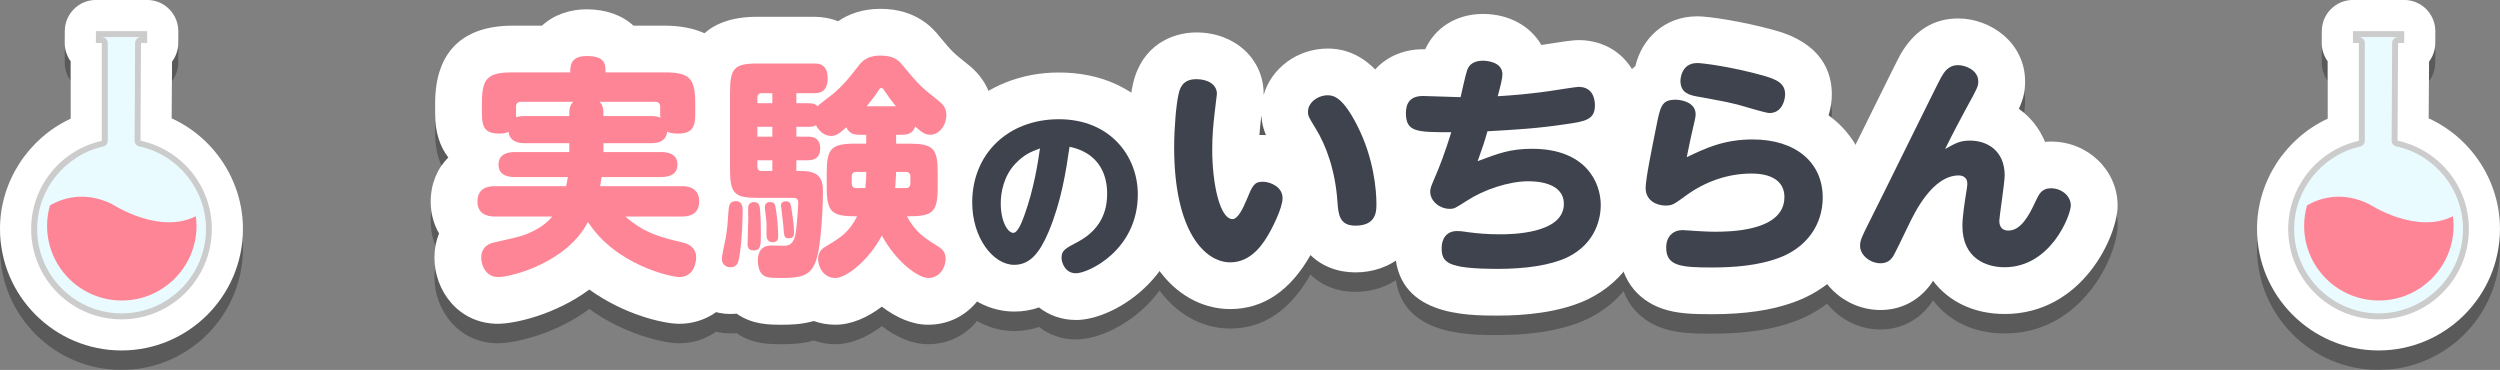 <?xml version="1.0" encoding="UTF-8"?>
<svg id="_レイヤー_2" data-name="レイヤー_2" xmlns="http://www.w3.org/2000/svg" width="642.02" height="95" viewBox="0 0 642.02 95">
  <rect x="0" y="0" width="642.02" height="95" fill="#808080" stroke="none"/>
  <defs>
    <style>
      .cls-1 {
        opacity: .3;
      }

      .cls-2 {
        fill: #fff;
      }

      .cls-3 {
        fill: #e6faff;
        opacity: .85;
      }

      .cls-4 {
        fill: #fe8596;
      }

      .cls-5 {
        fill: #ccc;
      }

      .cls-6 {
        fill: #3e434d;
      }
    </style>
  </defs>
  <g id="PC">
    <g>
      <g>
        <g>
          <g class="cls-1">
            <path d="M174.39,88.15c-3.9,0-14.02-2.28-23.05-8.79-8.78,6.5-19.23,8.79-23.45,8.79-10.22,0-16.32-8.6-16.32-16.92,0-2.25.41-4.36,1.19-6.27-1.38-2.35-2.15-5.13-2.15-8.19,0-4.56,1.68-8.5,4.52-11.33-2.18-2.83-3.38-6.57-3.38-10.99v-2.94c0-13.03,6.89-19.92,19.92-19.92h7.51c3.08-2.85,7.27-4.2,11.45-4.2,4.99,0,9.12,1.51,12.05,4.2h7.93c13.03,0,19.92,6.89,19.92,19.92v2.82c0,4.88-1.34,8.54-3.42,11.18,2.79,2.81,4.44,6.7,4.44,11.2,0,3-.73,5.73-2.05,8.05.83,1.92,1.27,4.04,1.27,6.29,0,9.75-7.04,17.1-16.38,17.1Z"/>
            <path d="M238.35,88.39c-4.13,0-8.22-1.84-11.88-4.64-3.71,2.81-7.85,4.64-11.94,4.64-2,0-3.86-.34-5.54-.95-3.32.95-6.43.95-8.26.95-3.12,0-7.53,0-11.55-2.84-.52.05-1.05.08-1.59.08-7.97,0-14.22-6.25-14.22-14.22,0-1.67.29-3.22.96-6.37.07-.35.14-.65.18-.85.28-1.67.36-2.17.57-5.53,0-.08.03-.36.03-.36.13-1.59.42-3.01.84-4.28-.31-1.71-.47-3.57-.47-5.59v-19.68c0-12.9,6.38-19.44,18.96-19.44h14.58c2.27,0,4.36.4,6.23,1.14,2.62-1.8,6.16-3.18,10.87-3.18,9.29,0,13.57,5.14,15.05,6.98,3.47,4.16,3.5,4.18,7.39,7.29,4.29,3.39,6.48,7.79,6.48,13.03,0,3.46-.98,6.68-2.66,9.37.3,1.65.44,3.45.44,5.39v3.78c0,3.49-.48,6.35-1.3,8.7,2.67,3.29,3.34,6.91,3.34,9.72,0,8.11-6.31,16.86-16.5,16.86Z"/>
            <path d="M276.3,87.17c-3.76,0-6.96-1.25-9.48-3.22-1.98.71-4.1,1.06-6.36,1.06-12.57,0-22.8-12.58-22.8-28.03,0-19.02,14.73-33.36,34.27-33.36,21.18,0,32.26,15.74,32.26,31.3,0,21.18-18.16,32.26-27.89,32.26Z"/>
            <path d="M315.93,84.37c-12.18,0-26.4-10.87-26.4-41.52,0-5.15.5-12.42,1.46-16.43,2.23-9.65,9.85-13.09,16.24-13.09,9.85,0,17.28,6.78,17.28,15.78,0,.11,0,.21,0,.3,1.98-6.88,8.63-11.94,16.5-11.94,10.96,0,16.26,10.43,18.26,14.36,5.62,10.99,6.22,21.52,6.22,25.54,0,12.14-8.74,17.58-17.4,17.58-4.6,0-8.62-1.58-11.54-4.45-5.22,9.2-12.15,13.87-20.62,13.87ZM324.27,39.67c.28,0,.56,0,.84.02-.63-1.46-1.07-3.07-1.18-5.06-.04.33-.1.85-.1.87-.16,1.4-.3,2.74-.4,4.18.27-.01.55-.02.84-.02Z"/>
            <path d="M384.87,86.05c-8.65,0-26.64,0-26.64-17.4,0-1.56.19-3.05.56-4.46-2.19-2.77-3.5-6.24-3.5-10,0-2.26.4-3.91,1.19-5.99-3.4-2.05-7.43-6.17-7.43-14.17,0-9.49,6.89-16.38,16.38-16.38.17,0,.36,0,.58,0,2.57-5.64,8.11-9.07,14.84-9.07s12.18,3.14,14.99,7.97c.93-.13,1.89-.28,2.88-.44.98-.17,4.94-.81,6.67-.81,9.39,0,16.2,7.04,16.2,16.74,0,3.96-1.22,7.49-3.46,10.25,3.35,4.58,4.96,10.06,4.96,15.37,0,10.54-5.77,19.61-15.44,24.26-7.23,3.41-16.37,4.12-22.78,4.12Z"/>
            <path d="M439.71,85.69c-4.96,0-9.06-.11-12.89-1.45-6.84-2.4-10.93-8.25-10.93-15.65,0-1.05.09-2.06.25-3.05-3.42-3-5.53-7.34-5.53-12.25,0-3.09.94-8.07,2.92-17.91l.12-.59c.64-3.17,1.84-9.11,6.34-12.85,1.57-6.76,7.26-12.75,15.88-12.75,2.92,0,11.5,1.26,20.01,3.62,12.03,3.35,14.55,10.78,14.55,16.42,0,1.81-.29,3.64-.84,5.38,6.58,4.77,10.5,12.19,10.5,21.14,0,12.32-7.5,22.63-19.57,26.91-5.64,2.03-12.46,3.03-20.81,3.03Z"/>
            <path d="M514.77,85.63c-7.87,0-14.35-3.2-18.36-8.52-.41.69-.71,1.09-1.05,1.5-3.07,3.87-7.47,6-12.44,6-9.33,0-17.22-7.56-17.22-16.5,0-4.21,1.48-7.17,3.19-10.59,1.43-2.8,5.42-10.88,9.28-18.69,7.13-14.43,9.29-18.8,9.91-19.89.04-.06.07-.13.11-.19,3.54-6,8.48-9.01,14.71-9.01,8.25,0,17.16,6.19,17.16,16.2,0,2.66-.49,4.58-1.6,7,2.97,2.11,5.28,5.02,6.72,8.49.52-.05,1.05-.07,1.6-.07,9.4,0,17.04,7.38,17.04,16.44,0,7.67-8.93,27.84-29.04,27.84Z"/>
          </g>
          <g>
            <path class="cls-2" d="M174.39,83.15c-3.9,0-14.02-2.28-23.05-8.79-8.78,6.5-19.23,8.79-23.45,8.79-10.22,0-16.32-8.6-16.32-16.92,0-2.25.41-4.36,1.19-6.27-1.38-2.35-2.15-5.13-2.15-8.19,0-4.56,1.68-8.5,4.52-11.33-2.18-2.83-3.38-6.57-3.38-10.99v-2.94c0-13.03,6.89-19.92,19.92-19.92h7.51c3.08-2.85,7.27-4.2,11.45-4.2,4.99,0,9.12,1.51,12.05,4.2h7.93c13.03,0,19.92,6.89,19.92,19.92v2.82c0,4.88-1.34,8.54-3.42,11.18,2.79,2.81,4.44,6.7,4.44,11.2,0,3-.73,5.73-2.05,8.05.83,1.92,1.27,4.04,1.27,6.29,0,9.75-7.04,17.1-16.38,17.1Z"/>
            <path class="cls-2" d="M238.35,83.39c-4.13,0-8.22-1.84-11.88-4.64-3.71,2.81-7.85,4.64-11.94,4.64-2,0-3.86-.34-5.54-.95-3.32.95-6.43.95-8.26.95-3.12,0-7.53,0-11.55-2.84-.52.05-1.05.08-1.59.08-7.97,0-14.22-6.25-14.22-14.22,0-1.67.29-3.22.96-6.37.07-.35.14-.65.18-.85.28-1.67.36-2.17.57-5.53,0-.08.03-.36.03-.36.13-1.59.42-3.01.84-4.28-.31-1.71-.47-3.57-.47-5.59v-19.68c0-12.9,6.38-19.44,18.96-19.44h14.58c2.27,0,4.36.4,6.23,1.14,2.62-1.8,6.16-3.18,10.87-3.18,9.29,0,13.57,5.14,15.05,6.98,3.47,4.16,3.5,4.18,7.39,7.29,4.29,3.39,6.48,7.79,6.48,13.03,0,3.46-.98,6.68-2.66,9.37.3,1.65.44,3.45.44,5.39v3.78c0,3.49-.48,6.35-1.3,8.7,2.67,3.29,3.34,6.91,3.34,9.72,0,8.11-6.31,16.86-16.5,16.86Z"/>
            <path class="cls-2" d="M276.3,82.17c-3.76,0-6.96-1.25-9.48-3.22-1.98.71-4.1,1.06-6.36,1.06-12.57,0-22.8-12.58-22.8-28.03,0-19.02,14.73-33.36,34.27-33.36,21.18,0,32.26,15.74,32.26,31.3,0,21.18-18.16,32.26-27.89,32.26Z"/>
            <path class="cls-2" d="M315.93,79.37c-12.18,0-26.4-10.87-26.4-41.52,0-5.15.5-12.42,1.46-16.43,2.23-9.65,9.85-13.09,16.24-13.09,9.85,0,17.28,6.78,17.28,15.78,0,.11,0,.21,0,.3,1.98-6.88,8.63-11.94,16.5-11.94,10.96,0,16.26,10.43,18.26,14.36,5.62,10.99,6.22,21.52,6.22,25.54,0,12.14-8.74,17.58-17.4,17.58-4.6,0-8.62-1.58-11.54-4.45-5.22,9.2-12.15,13.87-20.62,13.87ZM324.27,34.67c.28,0,.56,0,.84.02-.63-1.46-1.07-3.07-1.18-5.06-.04.33-.1.85-.1.87-.16,1.4-.3,2.74-.4,4.18.27-.01.55-.02.84-.02Z"/>
            <path class="cls-2" d="M384.87,81.05c-8.65,0-26.64,0-26.64-17.4,0-1.56.19-3.05.56-4.46-2.19-2.77-3.5-6.24-3.5-10,0-2.26.4-3.91,1.19-5.99-3.4-2.05-7.43-6.17-7.43-14.17,0-9.49,6.89-16.38,16.38-16.38.17,0,.36,0,.58,0,2.57-5.64,8.11-9.07,14.84-9.07s12.18,3.14,14.99,7.97c.93-.13,1.89-.28,2.88-.44.98-.17,4.94-.81,6.67-.81,9.39,0,16.2,7.04,16.2,16.74,0,3.96-1.22,7.49-3.46,10.25,3.35,4.58,4.96,10.06,4.96,15.37,0,10.54-5.77,19.61-15.44,24.26-7.23,3.41-16.37,4.12-22.78,4.12Z"/>
            <path class="cls-2" d="M439.71,80.69c-4.96,0-9.06-.11-12.89-1.45-6.84-2.4-10.93-8.25-10.93-15.65,0-1.05.09-2.06.25-3.05-3.42-3-5.53-7.34-5.53-12.25,0-3.09.94-8.07,2.92-17.91l.12-.59c.64-3.17,1.84-9.11,6.34-12.85,1.57-6.76,7.26-12.75,15.88-12.75,2.92,0,11.5,1.26,20.01,3.62,12.03,3.35,14.55,10.78,14.55,16.42,0,1.81-.29,3.64-.84,5.38,6.58,4.77,10.5,12.19,10.5,21.14,0,12.32-7.5,22.63-19.57,26.91-5.64,2.03-12.46,3.03-20.81,3.03Z"/>
            <path class="cls-2" d="M514.77,80.63c-7.87,0-14.35-3.2-18.36-8.52-.41.69-.71,1.09-1.05,1.5-3.07,3.87-7.47,6-12.44,6-9.33,0-17.22-7.56-17.22-16.5,0-4.21,1.48-7.17,3.19-10.59,1.43-2.8,5.42-10.88,9.28-18.69,7.13-14.43,9.29-18.8,9.91-19.89.04-.06.07-.13.11-.19,3.54-6,8.48-9.01,14.71-9.01,8.25,0,17.16,6.19,17.16,16.2,0,2.66-.49,4.58-1.6,7,2.97,2.11,5.28,5.02,6.72,8.49.52-.05,1.05-.07,1.6-.07,9.4,0,17.04,7.38,17.04,16.44,0,7.67-8.93,27.84-29.04,27.84Z"/>
          </g>
        </g>
        <g>
          <path class="cls-4" d="M154.96,39.05h14.76c.84,0,4.26,0,4.26,3.18,0,2.64-2.16,3.24-4.26,3.24h-15.24c-.18,1.5-.3,1.92-.36,2.34h21c.96,0,4.44.06,4.44,3.9,0,3-2.04,3.9-4.44,3.9h-14.52c4.98,4.38,9.36,5.4,14.94,6.72,1.86.48,3.24,1.68,3.24,3.72,0,.36-.06,5.1-4.38,5.1-1.8,0-16.2-2.94-23.4-14.16-5.4,10.44-19.62,14.16-23.1,14.16-3.12,0-4.32-3-4.32-4.92s.9-3.42,3.24-3.96c7.08-1.56,7.86-1.8,10.26-3,2.82-1.44,4.14-2.94,4.74-3.66h-14.76c-2.16,0-4.44-.78-4.44-3.84s1.98-3.96,4.44-3.96h18.3c.06-.24.3-1.26.48-2.34h-13.62c-1.14,0-4.2-.12-4.2-3.18,0-2.58,2.1-3.24,4.2-3.24h13.98v-2.28h-11.46c-.84,0-3.78,0-4.14-2.88-.78.3-1.56.42-2.34.42-3.42,0-4.5-1.38-4.5-4.86v-2.94c0-6.36,1.38-7.92,7.92-7.92h14.76c0-1.56,0-4.2,4.2-4.2,4.86,0,4.86,2.16,4.86,4.2h15.12c6.36,0,7.92,1.38,7.92,7.92v2.82c0,2.88-.48,4.98-4.38,4.98-.78,0-1.86-.06-2.82-.48-.3,2.82-3,2.94-4.14,2.94h-12.24v2.28ZM146.2,28.85c0-1.74.78-2.46,1.02-2.7h-13.44c-.78,0-1.26.36-1.26,1.26v2.7c.6-.18,1.02-.3,2.22-.3h11.46v-.96ZM154.96,29.81h12.24c1.26,0,1.62.12,2.4.42-.06-.42-.06-.54-.06-.9v-1.92c0-.84-.42-1.26-1.26-1.26h-14.34c.3.24,1.02.96,1.02,2.7v.96Z"/>
          <path class="cls-4" d="M190.72,54.29c0,.84-.06,7.56-.96,12.24-.18,1.02-.6,2.1-2.16,2.1-1.08,0-2.22-.6-2.22-2.22,0-.84.84-4.44.96-5.16.36-2.16.48-3,.72-6.84.12-1.44.18-2.76,1.92-2.76s1.74,1.74,1.74,2.64ZM230.13,34.61v2.28h3.24c6.3,0,7.44,1.2,7.44,7.44v3.78c0,6.66-1.44,7.44-7.92,7.44,2.22,4.02,4.32,5.46,7.86,7.62.96.6,2.1,1.38,2.1,3.36,0,1.8-1.26,4.86-4.5,4.86-2.46,0-8.22-4.08-11.88-10.92-3.18,6.18-9.06,10.92-11.94,10.92-3.18,0-4.44-3.06-4.44-4.86,0-2.04,1.26-2.82,2.28-3.42,3.84-2.28,5.76-3.66,7.74-7.56-6.3,0-7.8-.78-7.8-7.44v-3.78c0-6.18,1.14-7.44,7.38-7.44h2.76v-2.28h-1.68c-1.62,0-2.7-.36-3.42-1.92-1.86,1.68-2.7,2.22-3.9,2.22-1.62,0-3.06-1.08-3.9-2.76-.6.3-.84.42-1.98.42h-3.06v2.52h2.94c.78,0,3.18,0,3.18,3s-2.34,3.06-3.18,3.06h-2.94v2.76h1.08c4.38,0,5.76,1.5,5.76,5.28,0,2.1-.3,13.62-1.8,17.76-1.32,3.72-3.48,4.44-8.82,4.44-3.36,0-4.26-.12-5.16-1.14-.72-.78-.96-2.34-.96-3.3,0-2.52,1.14-3.9,3.48-3.9.6,0,3,.06,3.54.06.9-.12,2.28-.18,2.76-3.6.24-1.68.6-6.42.6-7.26,0-1.32-.48-1.44-1.56-1.44h-9c-5.82,0-6.96-1.14-6.96-7.38v-19.68c0-6.18,1.08-7.44,6.96-7.44h14.58c1.14,0,3.54.06,3.54,3.78s-2.28,3.84-3.54,3.84h-4.5v2.58h3.06c1.56,0,1.98.36,2.4.78.6-.72,4.02-3.12,4.62-3.72,2.58-2.46,3.12-3.12,6.06-6.9,1.44-1.86,3.36-2.4,5.46-2.4,3.6,0,4.8,1.38,5.76,2.58,4.26,5.1,4.38,5.22,9.18,9.06,1.44,1.14,1.98,2.1,1.98,3.66,0,2.58-1.8,5.04-4.14,5.04-1.44,0-2.4-.84-3.84-2.1-.72,1.98-2.28,2.1-3.54,2.1h-1.38ZM195.1,53.21c.12.6.3,3.12.3,6.84,0,2.82,0,4.26-1.8,4.26-1.02,0-1.62-.42-1.62-1.56,0-1.02.18-5.64.18-6.54,0-.54-.06-2.76,0-3.18.18-.96,1.08-1.14,1.26-1.14,1.02,0,1.5.3,1.68,1.32ZM194.5,26.51h3.84v-2.58h-2.76c-.72,0-1.08.48-1.08,1.14v1.44ZM198.34,32.57h-3.84v2.52h3.84v-2.52ZM194.5,41.15v1.62c0,.72.36,1.14,1.08,1.14h2.76v-2.76h-3.84ZM199.3,53.99c.42,2.64.54,5.46.54,6.66,0,.54,0,1.56-1.44,1.56-1.32,0-1.56-1.14-1.56-1.8,0-2.4.06-3.18-.12-4.44-.06-.42-.3-2.4-.3-2.64,0-1.44,1.02-1.44,1.2-1.44,1.14,0,1.38.18,1.68,2.1ZM203.38,54.41c.18,1.26.54,3.3.54,5.34,0,.54,0,1.44-1.38,1.44-1.14,0-1.2-.36-1.38-3.3-.06-.78-.6-4.92-.6-5.16,0-.42.3-1.02,1.2-1.02,1.2-.06,1.32.54,1.62,2.7ZM219.88,44.15c-.72,0-1.14.36-1.14,1.14v1.86c0,.72.36,1.14,1.14,1.14h2.34c.12-1.32.24-2.4.24-4.14h-2.58ZM230.07,27.29c-1.44-1.86-1.8-2.28-2.76-3.72-.54-.84-.6-.96-1.02-.96-.3,0-.42.18-.84.84-.84,1.38-2.04,2.76-2.88,3.84h7.5ZM230.13,44.15c-.06,1.5-.12,2.58-.24,4.14h2.76c.72,0,1.14-.42,1.14-1.14v-1.86c0-.72-.42-1.14-1.14-1.14h-2.52Z"/>
          <path class="cls-6" d="M269.25,59.61c-2.21,5.18-4.66,8.4-8.78,8.4-5.38,0-10.8-6.86-10.8-16.03,0-12.38,9.12-21.36,22.27-21.36s20.26,9.46,20.26,19.3c0,14.35-12.72,20.26-15.89,20.26-2.83,0-3.7-2.83-3.7-3.98,0-1.87.96-2.4,4.08-4.03,6.96-3.65,7.63-9.36,7.63-12.34,0-2.11-.14-10.13-9.65-12.14-.96,6.53-2.11,14.02-5.42,21.94ZM260.7,42.09c-2.93,3.12-3.7,7.34-3.7,10.13,0,4.7,1.82,7.58,3.22,7.58,1.2,0,2.26-2.93,2.83-4.46,2.5-6.91,3.5-13.63,4.03-17.23-2.4.91-3.98,1.49-6.38,3.98Z"/>
          <path class="cls-6" d="M312.51,24.11c0,.18-.54,4.44-.6,5.04-.3,2.64-.6,5.52-.6,9.24,0,8.88,1.98,17.88,5.22,17.88,1.32,0,2.64-2.64,3.54-4.8,1.56-3.78,1.98-4.8,4.2-4.8,1.98,0,5.1,1.32,5.1,4.2,0,2.7-2.88,7.98-3.12,8.46-1.5,2.7-4.56,8.04-10.32,8.04-6.54,0-14.4-7.98-14.4-29.52,0-5.04.54-11.22,1.14-13.68.3-1.32.9-3.84,4.56-3.84,2.88,0,5.28,1.32,5.28,3.78ZM348.56,32.27c4.26,8.34,4.92,16.62,4.92,20.1,0,1.86,0,5.58-5.4,5.58-4.14,0-4.38-2.94-4.62-6.18-.54-7.92-2.88-14.46-5.7-18.96-1.68-2.76-1.86-3-1.86-4.14,0-2.34,2.52-4.2,5.1-4.2,1.56,0,3.9.6,7.56,7.8Z"/>
          <path class="cls-6" d="M379.47,41.39c5.28-1.98,8.34-3.18,13.98-3.18,13.74,0,17.64,8.58,17.64,14.46,0,2.76-.9,9.72-8.64,13.44-4.32,2.04-10.86,2.94-17.58,2.94-13.38,0-14.64-1.68-14.64-5.4,0-2.28,1.2-4.32,3.96-4.32.84,0,1.26.06,2.88.3,2.28.3,4.8.54,8.1.54,2.52,0,16.44,0,16.44-7.8,0-5.82-7.8-5.82-9.12-5.82-5.1,0-11.52,2.22-15.66,4.92-3.3,2.1-3.36,2.16-4.62,2.16-2.28,0-4.92-1.8-4.92-4.44,0-.78.12-1.14,1.62-4.62,2.16-5.1,3.72-10.44,3.78-10.62-8.82,0-11.64,0-11.64-4.92,0-2.52,1.08-4.38,4.38-4.38,1.5,0,8.28.3,9.66.3.24-1.08,1.32-5.94,1.68-6.9.24-.72.96-2.46,4.08-2.46.36,0,4.98.06,4.98,3.48,0,1.14-.48,2.94-1.2,5.64,2.94-.18,8.64-.54,16.02-1.74.66-.12,4.32-.66,4.74-.66,3.84,0,4.2,3.42,4.2,4.74,0,3.72-2.52,4.14-7.62,4.86-7.26,1.08-12.54,1.38-19.98,1.8-.72,2.64-1.62,5.16-2.52,7.68Z"/>
          <path class="cls-6" d="M450.09,35.81c10.98,0,18,5.82,18,14.94,0,6.96-4.14,12.96-11.58,15.6-5.16,1.86-11.28,2.34-16.8,2.34-8.04,0-11.82-.36-11.82-5.1,0-2.94,1.86-4.5,4.2-4.5.6,0,3.18.24,3.72.24.42,0,2.46.18,4.56.18,3.48,0,17.88,0,17.88-8.88,0-5.94-6.72-6.06-8.52-6.06-6.12,0-12,2.16-16.74,5.64-3.06,2.22-3.48,2.58-5.28,2.58-2.16,0-5.1-1.2-5.1-4.5,0-2.28,1.56-9.96,2.76-15.9,1.02-5.04,1.32-6.78,4.92-6.78,1.86,0,5.16.84,5.16,3.72,0,.72-.12,1.2-1.14,5.58-.06.36-.66,2.94-1.14,5.46,4.74-2.28,9.54-4.56,16.92-4.56ZM435.87,16.19c1.32,0,8.58.9,16.8,3.18,3.66,1.02,5.76,2.04,5.76,4.86,0,1.44-.78,4.8-4.02,4.8-.78,0-4.56-1.14-5.22-1.32-4.44-1.38-6.6-1.68-13.44-2.94-1.86-.36-4.2-.9-4.2-4.02,0-.36.18-4.56,4.32-4.56Z"/>
          <path class="cls-6" d="M505.94,36.11c4.38,0,8.88,2.58,8.88,8.94,0,1.8-1.38,10.68-1.38,11.58,0,.54,0,2.58,2.34,2.58,3.12,0,5.22-3.66,7.02-7.62.84-1.74,1.5-3.24,3.96-3.24s5.04,1.8,5.04,4.44c0,2.34-5.04,15.84-17.04,15.84-4.44,0-10.8-2.1-10.8-10.62,0-2.46.66-6.48.78-7.32.42-2.64.48-2.94.48-3.54,0-1.98-1.8-2.1-2.16-2.1-6.78,0-11.34,9.48-12.96,12.84-1.32,2.76-3.72,7.74-4.08,8.16-.54.72-1.38,1.56-3.12,1.56-2.58,0-5.22-2.04-5.22-4.5,0-1.32.48-2.34,1.92-5.22,3.06-6,17.88-36.24,18.9-38.04.78-1.32,1.8-3.12,4.38-3.12,1.8,0,5.16,1.26,5.16,4.2,0,1.26-.3,1.8-3,6.72-1.2,2.16-3.9,7.32-5.52,10.62,2.76-1.56,3.84-2.16,6.42-2.16Z"/>
        </g>
      </g>
      <g>
        <g>
          <g class="cls-1">
            <path d="M31.2,95c-17.2,0-31.2-14-31.2-31.2,0-12.25,7.33-23.3,18.14-28.32v-14.74c-.99-1.37-1.53-3.03-1.52-4.75l.02-3.05c.03-4.4,3.6-7.95,8-7.95h13.15c2.13,0,4.17.85,5.67,2.36,1.5,1.51,2.34,3.56,2.33,5.69l-.02,3.05c-.01,1.78-.6,3.42-1.59,4.74l-.08,14.57c10.9,4.98,18.29,16.05,18.29,28.4,0,17.2-13.99,31.2-31.2,31.2Z"/>
          </g>
          <path class="cls-2" d="M31.2,90c-17.2,0-31.2-14-31.2-31.2,0-12.25,7.33-23.3,18.14-28.32v-14.74c-.99-1.37-1.53-3.03-1.52-4.75l.02-3.05c.03-4.4,3.6-7.95,8-7.95h13.15c2.13,0,4.17.85,5.67,2.36,1.5,1.51,2.34,3.56,2.33,5.69l-.02,3.05c-.01,1.78-.6,3.42-1.59,4.74l-.08,14.57c10.9,4.98,18.29,16.05,18.29,28.4,0,17.2-13.99,31.2-31.2,31.2Z"/>
        </g>
        <g>
          <g>
            <path class="cls-3" d="M31.2,81.24c-12.37,0-22.44-10.07-22.44-22.44,0-10.43,7.38-19.64,17.55-21.9.35-.08.59-.38.59-.74V11.05c0-.42-.34-.76-.76-.76h-.76v-1.54h11.64v1.54h-.82c-.42,0-.75.34-.76.75l-.13,25.08c0,.36.25.67.6.74,10.27,2.2,17.73,11.42,17.73,21.94,0,12.37-10.07,22.44-22.44,22.44Z"/>
            <path class="cls-5" d="M36.27,9.51v.02h-.06c-.83,0-1.51.67-1.51,1.5l-.13,25.08c0,.72.5,1.34,1.2,1.49,9.92,2.12,17.13,11.04,17.13,21.2,0,11.96-9.73,21.68-21.68,21.68s-21.68-9.73-21.68-21.68c0-10.08,7.13-18.98,16.96-21.16.69-.15,1.18-.77,1.18-1.48V11.05c0-.83-.68-1.51-1.51-1.51v-.02h10.12M37.79,8h0,0ZM37.79,8h-13.15l-.02,3.05h1.52v25.12c-10.38,2.31-18.14,11.56-18.14,22.64,0,12.81,10.39,23.2,23.2,23.2s23.2-10.39,23.2-23.2c0-11.14-7.85-20.44-18.32-22.68l.13-25.08h1.57l.02-3.05h0Z"/>
          </g>
          <path class="cls-4" d="M28.8,52.42c-7.1-3.47-12.83-1.49-15.97.32-.47,1.67-.74,3.42-.74,5.24,0,10.6,8.59,19.19,19.19,19.19,10.6,0,19.19-8.59,19.19-19.19,0-.84-.07-1.65-.18-2.46-9.45,4.85-21.5-3.1-21.5-3.1Z"/>
        </g>
      </g>
      <g>
        <g>
          <g class="cls-1">
            <path d="M610.82,95c-17.2,0-31.2-14-31.2-31.2,0-12.25,7.33-23.3,18.14-28.32v-14.74c-.99-1.37-1.53-3.03-1.52-4.75l.02-3.05c.03-4.4,3.6-7.95,8-7.95h13.15c2.13,0,4.17.85,5.67,2.36,1.5,1.51,2.34,3.56,2.33,5.69l-.02,3.05c-.01,1.78-.6,3.42-1.59,4.74l-.08,14.57c10.9,4.98,18.29,16.05,18.29,28.4,0,17.2-13.99,31.2-31.2,31.2Z"/>
          </g>
          <path class="cls-2" d="M610.82,90c-17.2,0-31.2-14-31.2-31.2,0-12.25,7.33-23.3,18.14-28.32v-14.74c-.99-1.37-1.53-3.03-1.52-4.75l.02-3.05c.03-4.4,3.6-7.95,8-7.95h13.15c2.13,0,4.17.85,5.67,2.36,1.5,1.51,2.34,3.56,2.33,5.69l-.02,3.05c-.01,1.78-.6,3.42-1.59,4.74l-.08,14.57c10.9,4.98,18.29,16.05,18.29,28.4,0,17.2-13.99,31.2-31.2,31.2Z"/>
        </g>
        <g>
          <g>
            <path class="cls-3" d="M610.82,81.24c-12.37,0-22.44-10.07-22.44-22.44,0-10.43,7.38-19.64,17.55-21.9.35-.08.59-.38.59-.74V11.05c0-.42-.34-.76-.76-.76h-.76v-1.54h11.64v1.54h-.82c-.42,0-.75.34-.76.75l-.13,25.08c0,.36.25.67.6.74,10.27,2.2,17.73,11.42,17.73,21.94,0,12.37-10.07,22.44-22.44,22.44Z"/>
            <path class="cls-5" d="M615.89,9.51v.02h-.06c-.83,0-1.51.67-1.51,1.5l-.13,25.08c0,.72.5,1.34,1.2,1.49,9.92,2.12,17.13,11.04,17.13,21.2,0,11.96-9.73,21.68-21.68,21.68s-21.68-9.73-21.68-21.68c0-10.08,7.13-18.98,16.96-21.16.69-.15,1.18-.77,1.18-1.48V11.05c0-.83-.68-1.51-1.51-1.51v-.02h10.12M617.42,8h0,0ZM617.42,8h-13.15l-.02,3.05h1.52v25.12c-10.38,2.31-18.14,11.56-18.14,22.64,0,12.81,10.39,23.2,23.2,23.2s23.2-10.39,23.2-23.2c0-11.14-7.85-20.44-18.32-22.68l.13-25.08h1.57l.02-3.05h0Z"/>
          </g>
          <path class="cls-4" d="M608.43,52.42c-7.1-3.47-12.83-1.49-15.97.32-.47,1.67-.74,3.42-.74,5.24,0,10.6,8.59,19.19,19.19,19.19,10.6,0,19.19-8.59,19.19-19.19,0-.84-.07-1.65-.18-2.46-9.45,4.85-21.5-3.1-21.5-3.1Z"/>
        </g>
      </g>
    </g>
  </g>
</svg>